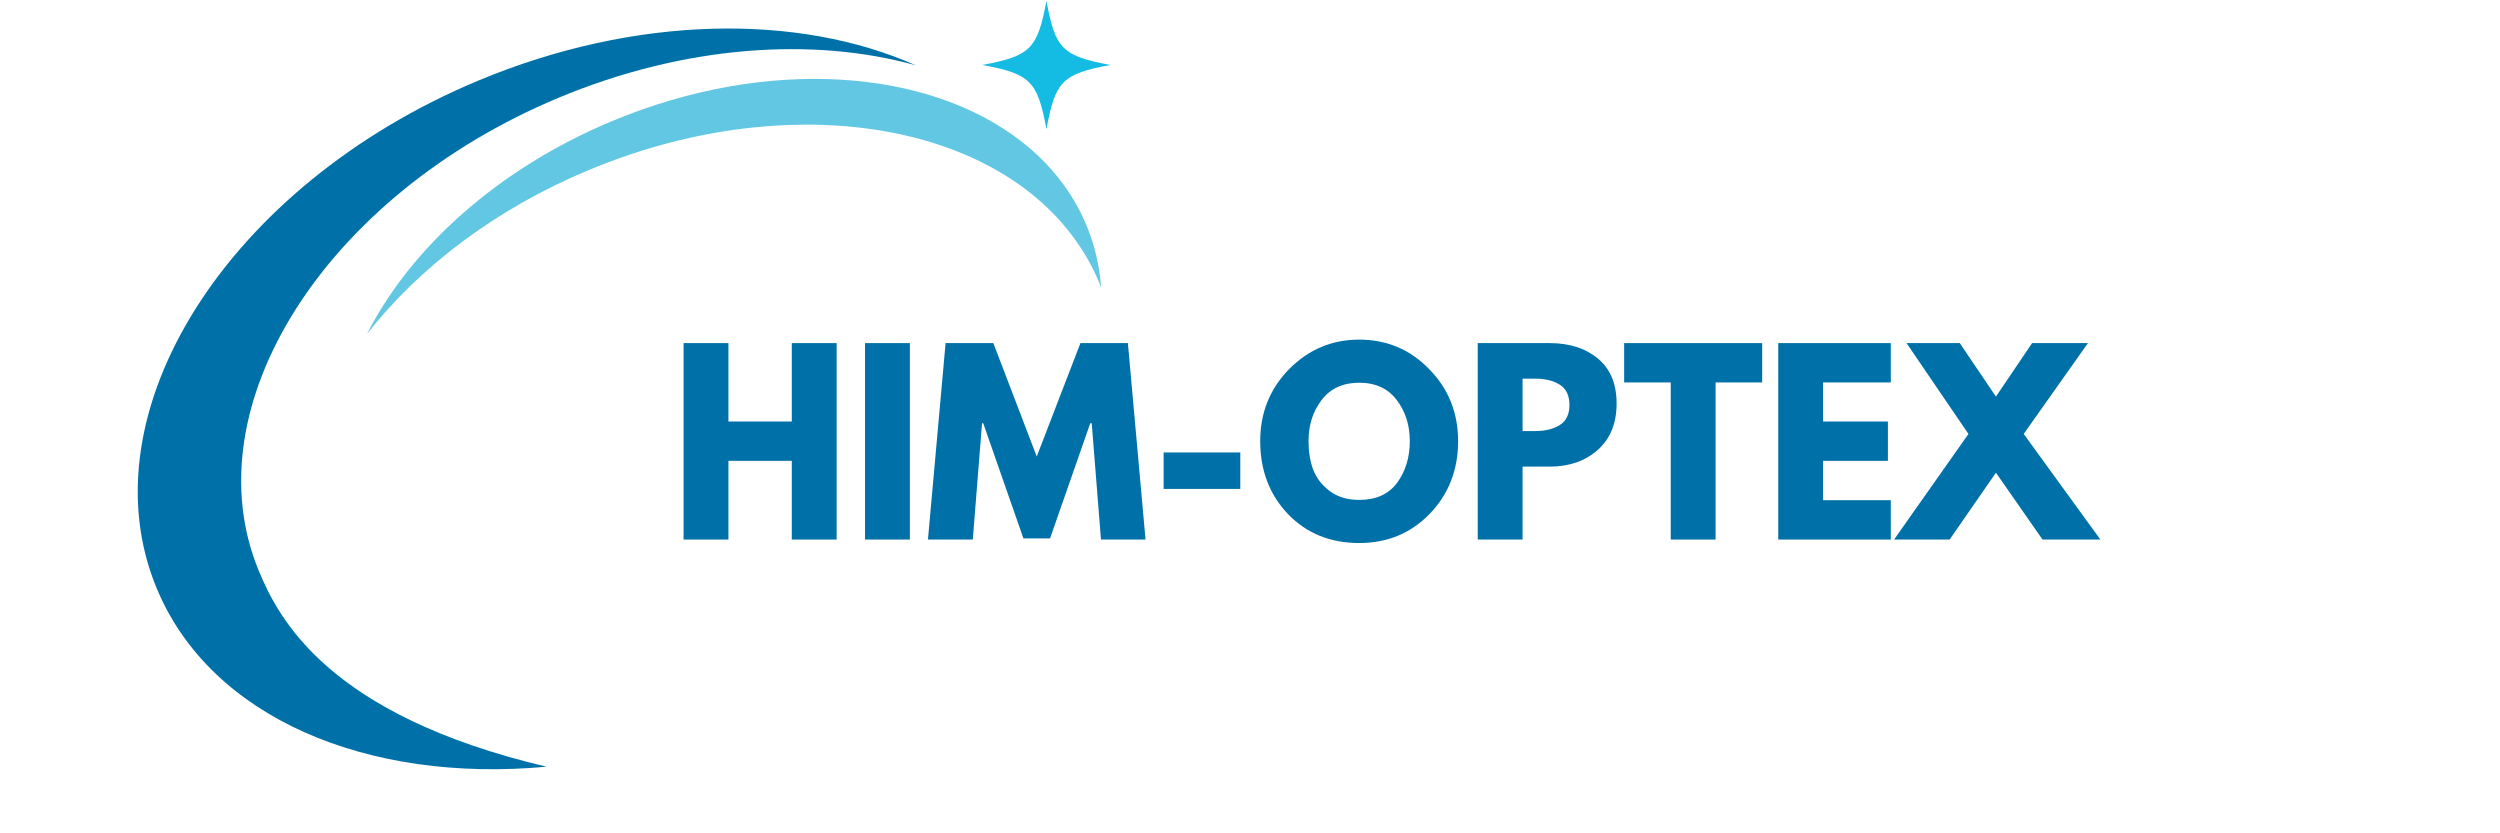 <svg xmlns="http://www.w3.org/2000/svg" xmlns:xlink="http://www.w3.org/1999/xlink" width="180" zoomAndPan="magnify" viewBox="0 0 135 45" height="60" preserveAspectRatio="xMidYMid meet" version="1.0"><defs><g/></defs><path fill="#0071a8" d="M 30.16 5.281 C 36.945 2.445 43.898 1.98 49.453 3.527 C 43.137 0.719 34.355 0.793 25.82 4.355 C 12.289 10.012 4.52 22.285 8.465 31.777 C 11.375 38.77 19.84 42.297 29.512 41.402 C 17.703 38.613 15.047 33.398 13.98 30.836 C 10.301 21.988 17.547 10.547 30.16 5.281 Z M 30.16 5.281 " fill-opacity="1" fill-rule="nonzero"/><path fill="#62c7e3" d="M 58.672 12.172 C 57.926 10.383 56.73 8.875 55.199 7.672 C 50.152 3.699 41.449 3.031 33.039 6.543 C 26.863 9.125 22.168 13.406 19.82 18.031 C 22.621 14.457 26.738 11.289 31.781 9.188 C 42.34 4.777 53.336 6.492 57.984 12.84 C 58.527 13.578 58.988 14.375 59.348 15.238 C 59.391 15.34 59.422 15.445 59.461 15.547 C 59.379 14.391 59.125 13.258 58.672 12.172 Z M 58.672 12.172 " fill-opacity="1" fill-rule="nonzero"/><path fill="#14bbe2" d="M 59.969 3.508 C 57.371 3.988 56.984 4.375 56.508 6.98 C 56.027 4.375 55.641 3.988 53.043 3.508 C 55.641 3.027 56.027 2.641 56.508 0.039 C 56.984 2.645 57.371 3.031 59.969 3.508 Z M 59.969 3.508 " fill-opacity="1" fill-rule="nonzero"/><g fill="#0071a8" fill-opacity="1"><g transform="translate(36.147, 29.136)"><g><path d="M 3.188 -4.25 L 3.188 0 L 0.766 0 L 0.766 -10.609 L 3.188 -10.609 L 3.188 -6.375 L 6.609 -6.375 L 6.609 -10.609 L 9.031 -10.609 L 9.031 0 L 6.609 0 L 6.609 -4.25 Z M 3.188 -4.25 "/></g></g></g><g fill="#0071a8" fill-opacity="1"><g transform="translate(45.945, 29.136)"><g><path d="M 3.188 -10.609 L 3.188 0 L 0.766 0 L 0.766 -10.609 Z M 3.188 -10.609 "/></g></g></g><g fill="#0071a8" fill-opacity="1"><g transform="translate(49.906, 29.136)"><g><path d="M 9.547 0 L 9.047 -6.281 L 8.969 -6.281 L 6.797 -0.062 L 5.359 -0.062 L 3.188 -6.281 L 3.125 -6.281 L 2.625 0 L 0.203 0 L 1.156 -10.609 L 3.734 -10.609 L 6.078 -4.484 L 8.438 -10.609 L 11 -10.609 L 11.953 0 Z M 9.547 0 "/></g></g></g><g fill="#0071a8" fill-opacity="1"><g transform="translate(62.07, 29.136)"><g><path d="M 0.766 -4.703 L 4.906 -4.703 L 4.906 -2.734 L 0.766 -2.734 Z M 0.766 -4.703 "/></g></g></g><g fill="#0071a8" fill-opacity="1"><g transform="translate(67.754, 29.136)"><g><path d="M 0.297 -5.312 C 0.297 -6.844 0.816 -8.141 1.859 -9.203 C 2.91 -10.266 4.172 -10.797 5.641 -10.797 C 7.129 -10.797 8.391 -10.266 9.422 -9.203 C 10.461 -8.148 10.984 -6.852 10.984 -5.312 C 10.984 -3.758 10.473 -2.453 9.453 -1.391 C 8.43 -0.336 7.16 0.188 5.641 0.188 C 4.086 0.188 2.805 -0.332 1.797 -1.375 C 0.797 -2.426 0.297 -3.738 0.297 -5.312 Z M 2.906 -5.312 C 2.906 -4.75 2.988 -4.238 3.156 -3.781 C 3.332 -3.32 3.633 -2.93 4.062 -2.609 C 4.488 -2.297 5.016 -2.141 5.641 -2.141 C 6.547 -2.141 7.227 -2.445 7.688 -3.062 C 8.145 -3.688 8.375 -4.438 8.375 -5.312 C 8.375 -6.176 8.141 -6.914 7.672 -7.531 C 7.203 -8.156 6.523 -8.469 5.641 -8.469 C 4.766 -8.469 4.086 -8.156 3.609 -7.531 C 3.141 -6.914 2.906 -6.176 2.906 -5.312 Z M 2.906 -5.312 "/></g></g></g><g fill="#0071a8" fill-opacity="1"><g transform="translate(79.031, 29.136)"><g><path d="M 0.766 -10.609 L 4.641 -10.609 C 5.723 -10.609 6.598 -10.328 7.266 -9.766 C 7.93 -9.211 8.266 -8.406 8.266 -7.344 C 8.266 -6.281 7.926 -5.445 7.25 -4.844 C 6.57 -4.238 5.703 -3.938 4.641 -3.938 L 3.188 -3.938 L 3.188 0 L 0.766 0 Z M 3.188 -5.859 L 3.875 -5.859 C 4.414 -5.859 4.859 -5.969 5.203 -6.188 C 5.547 -6.406 5.719 -6.766 5.719 -7.266 C 5.719 -7.773 5.547 -8.141 5.203 -8.359 C 4.859 -8.578 4.414 -8.688 3.875 -8.688 L 3.188 -8.688 Z M 3.188 -5.859 "/></g></g></g><g fill="#0071a8" fill-opacity="1"><g transform="translate(87.595, 29.136)"><g><path d="M 0.109 -8.484 L 0.109 -10.609 L 7.562 -10.609 L 7.562 -8.484 L 5.047 -8.484 L 5.047 0 L 2.625 0 L 2.625 -8.484 Z M 0.109 -8.484 "/></g></g></g><g fill="#0071a8" fill-opacity="1"><g transform="translate(95.259, 29.136)"><g><path d="M 6.844 -10.609 L 6.844 -8.484 L 3.188 -8.484 L 3.188 -6.375 L 6.688 -6.375 L 6.688 -4.25 L 3.188 -4.25 L 3.188 -2.125 L 6.844 -2.125 L 6.844 0 L 0.766 0 L 0.766 -10.609 Z M 6.844 -10.609 "/></g></g></g><g fill="#0071a8" fill-opacity="1"><g transform="translate(102.718, 29.136)"><g><path d="M 10.703 0 L 7.578 0 L 5.062 -3.609 L 2.562 0 L -0.438 0 L 3.578 -5.703 L 0.234 -10.609 L 3.109 -10.609 L 5.062 -7.719 L 7.016 -10.609 L 10.031 -10.609 L 6.562 -5.703 Z M 10.703 0 "/></g></g></g></svg>